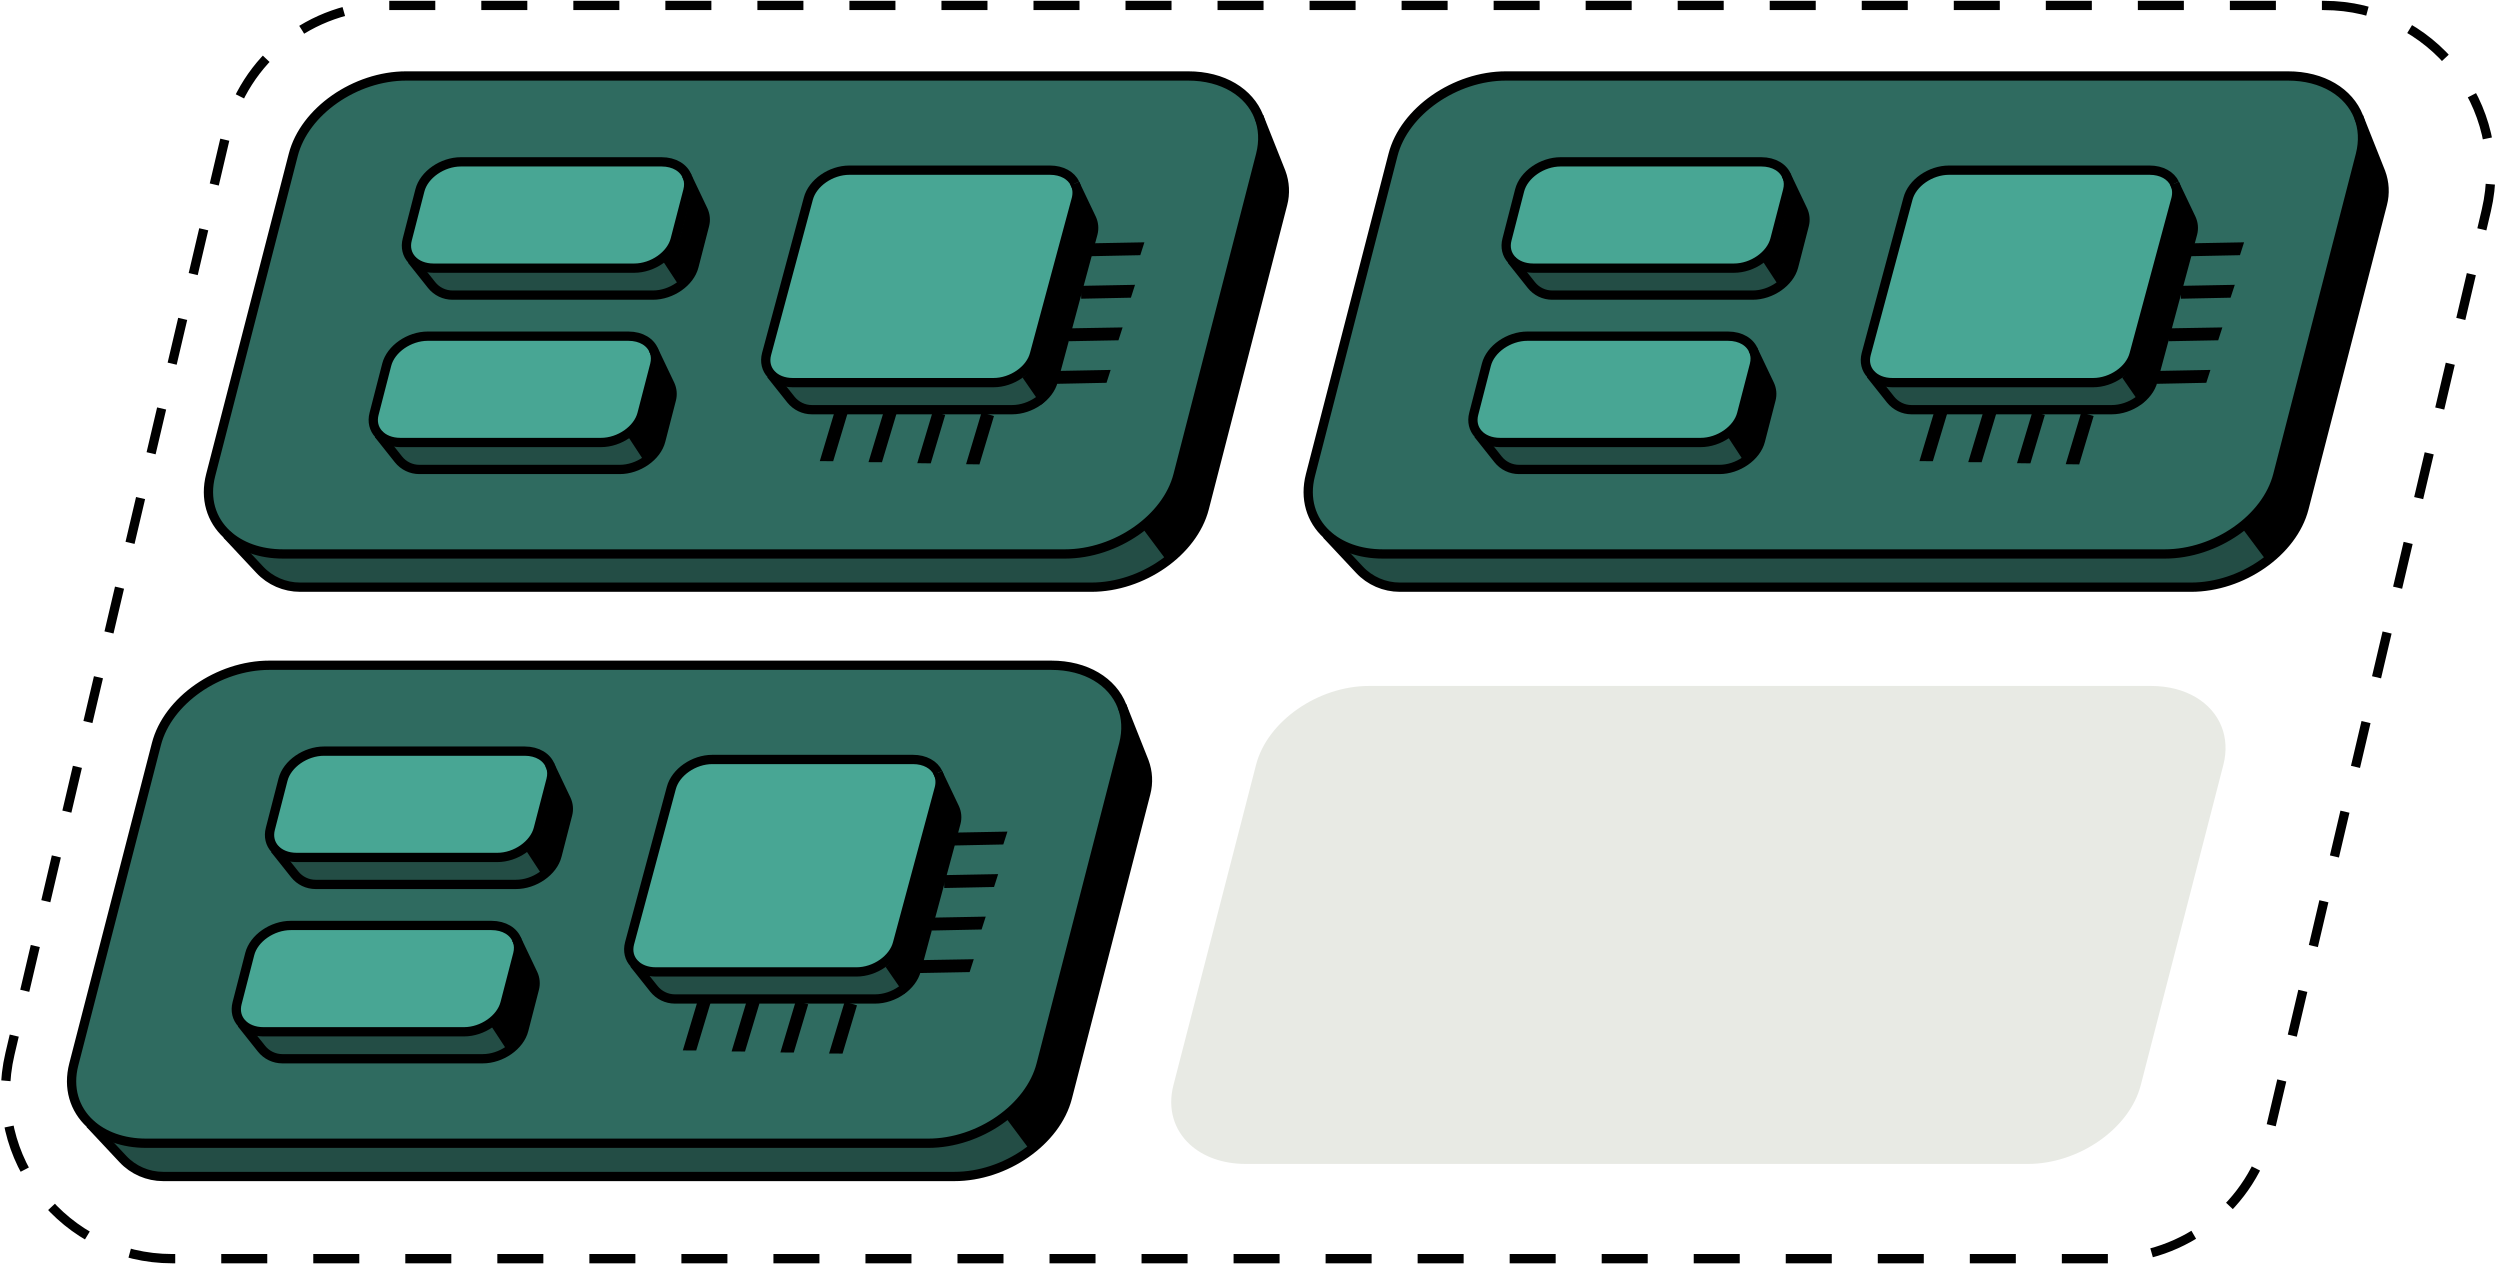 <svg xmlns="http://www.w3.org/2000/svg" width="458" height="232" viewBox="0 0 458 232" fill="none"><path d="M41.458 97.268C43.881 99.502 47.453 100.855 51.748 100.855H194.978C204.339 100.855 213.637 94.389 215.682 86.413L230.817 27.73C231.462 25.197 231.305 22.821 230.487 20.744H230.503L234.562 30.955C235.254 32.811 235.364 34.841 234.86 36.76L220.497 92.501C218.436 100.478 209.153 106.944 199.792 106.944H54.847C52.047 106.944 49.356 105.78 47.453 103.734L41.427 97.3L41.458 97.268Z" fill="#234D45"></path><path d="M234.563 31.836L230.504 21.625C231.322 23.702 231.48 26.078 230.835 28.611L215.7 87.294C214.787 90.865 212.396 94.138 209.218 96.655L213.859 102.869C217.132 100.336 219.586 97.017 220.53 93.367L234.894 37.626C235.397 35.706 235.287 33.677 234.595 31.82L234.563 31.836Z" fill="black"></path><path d="M122.751 70.46C123.144 71.309 123.239 72.269 123.003 73.182L121.052 80.749C120.313 83.644 116.93 86.004 113.532 86.004H76.827C75.333 86.004 73.933 85.327 73.004 84.163L69.339 79.553L69.386 79.522C70.251 80.466 71.651 81.064 73.35 81.064H110.102C113.516 81.064 116.883 78.704 117.622 75.809L119.951 66.826C120.171 65.976 120.14 65.158 119.888 64.45L122.751 70.46Z" fill="#234D45"></path><path d="M230.613 21.374C231.431 23.45 231.589 25.826 230.943 28.359L215.809 87.042C213.763 95.018 204.465 101.485 195.104 101.485H51.874C47.579 101.485 44.008 100.131 41.585 97.897C38.721 95.254 37.478 91.368 38.595 87.042L53.73 28.359C55.776 20.398 65.074 13.916 74.434 13.916H217.665C224.068 13.916 228.867 16.937 230.613 21.374Z" fill="#2F6B60"></path><path d="M41.585 97.897C38.721 95.254 37.478 91.368 38.595 87.042L53.73 28.359C55.776 20.398 65.074 13.916 74.434 13.916H217.665C224.068 13.916 228.867 16.937 230.613 21.374C231.431 23.45 231.589 25.826 230.943 28.359L215.809 87.042C213.763 95.018 204.465 101.485 195.104 101.485H51.874C47.579 101.485 44.008 100.131 41.585 97.897Z" stroke="black" stroke-width="1.7" stroke-miterlimit="10"></path><path d="M230.63 21.374L234.689 31.584C235.381 33.441 235.491 35.47 234.987 37.39L220.623 93.131C218.563 101.107 209.28 107.573 199.919 107.573H54.974C52.173 107.573 49.483 106.409 47.58 104.364L41.554 97.929" stroke="black" stroke-width="1.7" stroke-miterlimit="10"></path><path d="M128.826 38.522C129.22 39.372 129.314 40.332 129.078 41.244L127.127 48.812C126.388 51.706 123.005 54.066 119.607 54.066H82.903C81.408 54.066 80.008 53.39 79.079 52.225L75.414 47.616L75.461 47.584C76.326 48.528 77.727 49.126 79.426 49.126H116.177C119.591 49.126 122.958 46.766 123.697 43.871L126.026 34.888C126.246 34.038 126.215 33.22 125.963 32.513L128.826 38.522Z" fill="#234D45"></path><path d="M122.37 70.649C122.763 71.498 122.858 72.458 122.622 73.37L120.671 80.938C119.931 83.833 116.549 86.192 113.15 86.192H76.446C74.951 86.192 73.551 85.516 72.623 84.352L68.957 79.742L69.004 79.711C69.87 80.655 71.27 81.252 72.969 81.252H109.721C113.135 81.252 116.502 78.892 117.241 75.998L119.569 67.014C119.79 66.165 119.758 65.347 119.506 64.639L122.37 70.649Z" fill="#234D45"></path><path d="M129.528 38.711L126.665 32.701C126.917 33.409 126.948 34.227 126.728 35.077L124.399 44.06C124.022 45.571 122.921 46.908 121.473 47.868L124.761 52.886C126.272 51.927 127.436 50.542 127.829 48.985L129.78 41.417C130.016 40.505 129.922 39.545 129.528 38.696V38.711Z" fill="black"></path><path d="M125.962 32.513C126.213 33.221 126.245 34.039 126.025 34.888L123.696 43.871C122.957 46.766 119.59 49.126 116.176 49.126H79.424C77.725 49.126 76.325 48.528 75.46 47.584C74.579 46.625 74.232 45.319 74.61 43.871L76.923 34.888C77.662 31.993 81.045 29.649 84.443 29.649H121.195C123.554 29.649 125.317 30.766 125.914 32.418L125.962 32.513Z" fill="#48A694"></path><path d="M125.962 32.513C126.213 33.221 126.245 34.039 126.025 34.888L123.696 43.871C122.957 46.766 119.59 49.126 116.176 49.126H79.424C77.725 49.126 76.325 48.528 75.46 47.584C74.579 46.625 74.232 45.319 74.61 43.871L76.923 34.888C77.662 31.993 81.045 29.649 84.443 29.649H121.195C123.554 29.649 125.317 30.766 125.914 32.418" stroke="black" stroke-width="1.7" stroke-miterlimit="10"></path><path d="M125.774 32.103L125.916 32.418L125.963 32.513L128.826 38.523C129.22 39.372 129.314 40.332 129.078 41.244L127.127 48.812C126.388 51.706 123.005 54.066 119.607 54.066H82.903C81.408 54.066 80.008 53.39 79.079 52.226L75.414 47.616" stroke="black" stroke-width="1.7" stroke-miterlimit="10"></path><path d="M119.882 64.45C120.134 65.158 120.166 65.976 119.945 66.826L117.617 75.809C116.878 78.704 113.511 81.064 110.097 81.064H73.345C71.646 81.064 70.246 80.466 69.38 79.522C68.499 78.562 68.153 77.256 68.531 75.809L70.844 66.826C71.583 63.931 74.966 61.587 78.364 61.587H115.115C117.475 61.587 119.237 62.704 119.835 64.356L119.882 64.45Z" fill="#48A694"></path><path d="M119.882 64.45C120.134 65.158 120.166 65.976 119.945 66.826L117.617 75.809C116.878 78.704 113.511 81.064 110.097 81.064H73.345C71.646 81.064 70.246 80.466 69.38 79.522C68.499 78.562 68.153 77.256 68.531 75.809L70.844 66.826C71.583 63.931 74.966 61.587 78.364 61.587H115.115C117.475 61.587 119.237 62.704 119.835 64.356" stroke="black" stroke-width="1.7" stroke-miterlimit="10"></path><path d="M119.699 64.041L119.841 64.355L119.888 64.45L122.751 70.46C123.144 71.309 123.239 72.269 123.003 73.181L121.052 80.749C120.313 83.644 116.93 86.004 113.532 86.004H76.827C75.333 86.004 73.933 85.327 73.004 84.163L69.339 79.553" stroke="black" stroke-width="1.7" stroke-miterlimit="10"></path><path d="M122.879 70.46L120.016 64.45C120.268 65.158 120.299 65.976 120.079 66.826L117.751 75.809C117.373 77.319 116.272 78.657 114.824 79.616L118.112 84.635C119.623 83.675 120.787 82.291 121.18 80.733L123.131 73.166C123.367 72.253 123.273 71.294 122.879 70.444V70.46Z" fill="black"></path><path d="M145.248 70.098H181.999C185.413 70.098 188.78 67.754 189.52 64.859L197.181 36.414C197.433 35.408 197.339 34.464 196.961 33.677L199.982 40.049C200.375 40.898 200.469 41.858 200.233 42.77L192.949 69.799C192.194 72.694 188.827 75.054 185.413 75.054H148.725C147.23 75.054 145.83 74.362 144.902 73.213L141.236 68.604L141.283 68.556C142.148 69.516 143.549 70.098 145.248 70.098Z" fill="#234D45"></path><path d="M196.964 33.677C197.341 34.464 197.436 35.408 197.184 36.414L189.522 64.859C188.783 67.754 185.416 70.098 182.002 70.098H145.25C143.551 70.098 142.151 69.516 141.286 68.556C140.405 67.612 140.059 66.307 140.436 64.859L148.082 36.414C148.837 33.52 152.204 31.175 155.603 31.175H192.354C194.557 31.175 196.24 32.151 196.948 33.63V33.677H196.964Z" fill="#48A694"></path><path d="M196.964 33.677C197.341 34.464 197.436 35.408 197.184 36.414L189.522 64.859C188.783 67.754 185.416 70.098 182.002 70.098H145.25C143.551 70.098 142.151 69.516 141.286 68.556C140.405 67.612 140.059 66.307 140.436 64.859L148.082 36.414C148.837 33.52 152.204 31.175 155.603 31.175H192.354C194.557 31.175 196.24 32.151 196.948 33.63" stroke="black" stroke-width="1.7" stroke-miterlimit="10"></path><path d="M196.945 33.63V33.677L199.982 40.049C200.375 40.898 200.469 41.858 200.233 42.77L192.949 69.799C192.194 72.694 188.827 75.054 185.413 75.054H148.725C147.23 75.054 145.83 74.362 144.902 73.213L141.236 68.603" stroke="black" stroke-width="1.7" stroke-miterlimit="10"></path><path d="M199.985 41.134L196.965 34.762C197.342 35.549 197.437 36.493 197.185 37.5L189.523 65.944C189.208 67.172 188.406 68.289 187.336 69.185L190.75 74.125C191.82 73.229 192.622 72.112 192.937 70.885L200.221 43.856C200.457 42.943 200.363 41.983 199.97 41.134H199.985Z" fill="black"></path><path d="M199.776 46.939L199.745 44.579L209.656 44.391L208.901 46.751L199.776 46.939Z" fill="black"></path><path d="M198.074 54.727L198.027 52.367L207.938 52.178L207.183 54.538L198.074 54.727Z" fill="black"></path><path d="M195.795 62.515L195.748 60.155L205.659 59.982L204.904 62.342L195.795 62.515Z" fill="black"></path><path d="M193.606 70.318L193.559 67.958L203.47 67.769L202.715 70.129L193.606 70.318Z" fill="black"></path><path d="M152.639 84.493L150.185 84.478L153.032 74.975L155.298 75.652L152.639 84.493Z" fill="black"></path><path d="M161.578 84.682L159.108 84.667L161.972 75.164L164.222 75.841L161.578 84.682Z" fill="black"></path><path d="M170.515 84.887L168.045 84.855L170.893 75.353L173.158 76.029L170.515 84.887Z" fill="black"></path><path d="M179.435 85.076L176.981 85.044L179.829 75.541L182.094 76.218L179.435 85.076Z" fill="black"></path><path d="M16.383 205.211C18.806 207.445 22.377 208.798 26.672 208.798H169.903C179.264 208.798 188.562 202.332 190.607 194.355L205.742 135.672C206.387 133.139 206.23 130.763 205.411 128.687H205.427L209.486 138.897C210.179 140.754 210.289 142.783 209.785 144.703L195.421 200.444C193.36 208.42 184.078 214.886 174.717 214.886H29.772C26.971 214.886 24.281 213.722 22.377 211.677L16.352 205.242L16.383 205.211Z" fill="#234D45"></path><path d="M209.484 139.794L205.425 129.583C206.243 131.66 206.4 134.036 205.755 136.569L190.621 195.252C189.708 198.823 187.317 202.096 184.139 204.613L188.78 210.827C192.052 208.294 194.507 204.975 195.45 201.325L209.814 145.584C210.318 143.664 210.208 141.635 209.516 139.778L209.484 139.794Z" fill="black"></path><path d="M97.656 178.418C98.049 179.267 98.143 180.227 97.907 181.14L95.957 188.707C95.217 191.602 91.835 193.962 88.436 193.962H51.732C50.237 193.962 48.837 193.285 47.909 192.121L44.243 187.511L44.29 187.48C45.156 188.424 46.556 189.022 48.255 189.022H85.007C88.421 189.022 91.787 186.662 92.527 183.767L94.855 174.784C95.075 173.934 95.044 173.116 94.792 172.408L97.656 178.418Z" fill="#234D45"></path><path d="M205.538 129.332C206.356 131.408 206.513 133.784 205.868 136.317L190.733 195C188.688 202.976 179.39 209.443 170.029 209.443H26.799C22.503 209.443 18.932 208.09 16.509 205.855C13.646 203.212 12.403 199.326 13.52 195L28.655 136.317C30.7 128.356 39.998 121.874 49.359 121.874H192.59C198.993 121.874 203.791 124.895 205.538 129.332Z" fill="#2F6B60"></path><path d="M16.509 205.855C13.646 203.212 12.403 199.326 13.52 195L28.655 136.317C30.7 128.356 39.998 121.874 49.359 121.874H192.59C198.993 121.874 203.791 124.895 205.538 129.332C206.356 131.408 206.513 133.784 205.868 136.317L190.733 195C188.688 202.976 179.39 209.443 170.029 209.443H26.799C22.503 209.443 18.932 208.09 16.509 205.855Z" stroke="black" stroke-width="1.7" stroke-miterlimit="10"></path><path d="M205.55 129.331L209.609 139.542C210.302 141.398 210.412 143.428 209.908 145.347L195.544 201.088C193.483 209.065 184.201 215.531 174.84 215.531H29.895C27.094 215.531 24.404 214.367 22.5 212.321L16.475 205.887" stroke="black" stroke-width="1.7" stroke-miterlimit="10"></path><path d="M103.743 146.48C104.136 147.33 104.231 148.29 103.995 149.202L102.044 156.77C101.305 159.664 97.922 162.024 94.524 162.024H57.819C56.325 162.024 54.925 161.348 53.996 160.184L50.331 155.574L50.378 155.542C51.243 156.486 52.643 157.084 54.342 157.084H91.094C94.508 157.084 97.875 154.724 98.614 151.829L100.943 142.846C101.163 141.997 101.131 141.178 100.88 140.47L103.743 146.48Z" fill="#234D45"></path><path d="M97.278 178.606C97.672 179.456 97.766 180.416 97.53 181.328L95.579 188.896C94.84 191.79 91.457 194.15 88.059 194.15H51.355C49.86 194.15 48.46 193.474 47.532 192.31L43.866 187.7L43.913 187.668C44.778 188.612 46.179 189.21 47.878 189.21H84.629C88.043 189.21 91.41 186.85 92.15 183.955L94.478 174.972C94.698 174.123 94.667 173.304 94.415 172.596L97.278 178.606Z" fill="#234D45"></path><path d="M104.437 146.669L101.574 140.659C101.825 141.367 101.857 142.185 101.637 143.035L99.308 152.018C98.93 153.529 97.829 154.866 96.382 155.826L99.67 160.844C101.18 159.885 102.345 158.5 102.738 156.943L104.689 149.375C104.925 148.463 104.83 147.503 104.437 146.653V146.669Z" fill="black"></path><path d="M100.882 140.47C101.134 141.178 101.165 141.996 100.945 142.846L98.617 151.829C97.877 154.724 94.51 157.084 91.097 157.084H54.345C52.646 157.084 51.245 156.486 50.38 155.542C49.499 154.583 49.153 153.277 49.531 151.829L51.843 142.846C52.583 139.951 55.965 137.607 59.364 137.607H96.115C98.475 137.607 100.237 138.724 100.835 140.376L100.882 140.47Z" fill="#48A694"></path><path d="M100.882 140.47C101.134 141.178 101.165 141.996 100.945 142.846L98.617 151.829C97.877 154.724 94.51 157.084 91.097 157.084H54.345C52.646 157.084 51.245 156.486 50.38 155.542C49.499 154.583 49.153 153.277 49.531 151.829L51.843 142.846C52.583 139.951 55.965 137.607 59.364 137.607H96.115C98.475 137.607 100.237 138.724 100.835 140.376" stroke="black" stroke-width="1.7" stroke-miterlimit="10"></path><path d="M100.691 140.061L100.833 140.376L100.88 140.47L103.743 146.48C104.136 147.33 104.231 148.289 103.995 149.202L102.044 156.769C101.305 159.664 97.922 162.024 94.524 162.024H57.819C56.325 162.024 54.925 161.348 53.996 160.183L50.331 155.574" stroke="black" stroke-width="1.7" stroke-miterlimit="10"></path><path d="M94.791 172.408C95.042 173.116 95.074 173.934 94.854 174.783L92.525 183.767C91.786 186.662 88.419 189.022 85.005 189.022H48.253C46.554 189.022 45.154 188.424 44.289 187.48C43.408 186.52 43.062 185.214 43.439 183.767L45.752 174.783C46.491 171.889 49.874 169.544 53.272 169.544H90.024C92.384 169.544 94.146 170.661 94.743 172.313L94.791 172.408Z" fill="#48A694"></path><path d="M94.791 172.408C95.042 173.116 95.074 173.934 94.854 174.783L92.525 183.767C91.786 186.662 88.419 189.022 85.005 189.022H48.253C46.554 189.022 45.154 188.424 44.289 187.48C43.408 186.52 43.062 185.214 43.439 183.767L45.752 174.783C46.491 171.889 49.874 169.544 53.272 169.544H90.024C92.384 169.544 94.146 170.661 94.743 172.313" stroke="black" stroke-width="1.7" stroke-miterlimit="10"></path><path d="M94.603 171.999L94.745 172.314L94.792 172.408L97.656 178.418C98.049 179.268 98.143 180.227 97.907 181.14L95.956 188.707C95.217 191.602 91.835 193.962 88.436 193.962H51.732C50.237 193.962 48.837 193.285 47.909 192.121L44.243 187.511" stroke="black" stroke-width="1.7" stroke-miterlimit="10"></path><path d="M97.779 178.418L94.916 172.408C95.168 173.116 95.199 173.934 94.979 174.784L92.651 183.767C92.273 185.277 91.172 186.615 89.724 187.574L93.013 192.593C94.523 191.633 95.687 190.249 96.08 188.691L98.031 181.124C98.267 180.211 98.173 179.252 97.779 178.402V178.418Z" fill="black"></path><path d="M120.156 178.056H156.908C160.322 178.056 163.689 175.712 164.428 172.817L172.09 144.372C172.342 143.365 172.247 142.421 171.87 141.635L174.89 148.006C175.284 148.856 175.378 149.816 175.142 150.728L167.858 177.757C167.103 180.652 163.736 183.012 160.322 183.012H123.633C122.138 183.012 120.738 182.319 119.81 181.171L116.144 176.561L116.191 176.514C117.057 177.474 118.457 178.056 120.156 178.056Z" fill="#234D45"></path><path d="M171.864 141.635C172.241 142.421 172.336 143.365 172.084 144.372L164.422 172.817C163.683 175.712 160.316 178.056 156.902 178.056H120.15C118.451 178.056 117.051 177.474 116.186 176.514C115.305 175.57 114.959 174.264 115.336 172.817L122.982 144.372C123.737 141.477 127.104 139.133 130.502 139.133H167.254C169.457 139.133 171.14 140.108 171.848 141.587V141.635H171.864Z" fill="#48A694"></path><path d="M171.864 141.635C172.241 142.421 172.336 143.365 172.084 144.372L164.422 172.817C163.683 175.712 160.316 178.056 156.902 178.056H120.15C118.451 178.056 117.051 177.474 116.186 176.514C115.305 175.57 114.959 174.264 115.336 172.817L122.982 144.372C123.737 141.477 127.104 139.133 130.502 139.133H167.254C169.457 139.133 171.14 140.108 171.848 141.587" stroke="black" stroke-width="1.7" stroke-miterlimit="10"></path><path d="M171.854 141.588V141.635L174.89 148.007C175.284 148.856 175.378 149.816 175.142 150.728L167.858 177.757C167.103 180.652 163.736 183.012 160.322 183.012H123.633C122.138 183.012 120.738 182.32 119.81 181.171L116.144 176.561" stroke="black" stroke-width="1.7" stroke-miterlimit="10"></path><path d="M174.885 149.076L171.865 142.704C172.242 143.491 172.337 144.435 172.085 145.442L164.423 173.887C164.109 175.114 163.306 176.231 162.236 177.128L165.65 182.068C166.72 181.171 167.523 180.054 167.837 178.827L175.121 151.798C175.357 150.885 175.263 149.926 174.87 149.076H174.885Z" fill="black"></path><path d="M174.696 154.897L174.649 152.537L184.561 152.349L183.805 154.709L174.696 154.897Z" fill="black"></path><path d="M172.983 162.685L172.936 160.325L182.863 160.136L182.108 162.496L172.983 162.685Z" fill="black"></path><path d="M170.703 170.473L170.656 168.113L180.584 167.924L179.828 170.284L170.703 170.473Z" fill="black"></path><path d="M168.514 178.26L168.467 175.9L178.394 175.727L177.639 178.087L168.514 178.26Z" fill="black"></path><path d="M127.547 192.451L125.093 192.436L127.94 182.933L130.206 183.61L127.547 192.451Z" fill="black"></path><path d="M136.484 192.64L134.029 192.624L136.877 183.122L139.142 183.798L136.484 192.64Z" fill="black"></path><path d="M145.42 192.829L142.966 192.813L145.813 183.311L148.063 183.987L145.42 192.829Z" fill="black"></path><path d="M154.356 193.018L151.886 193.002L154.749 183.499L156.999 184.176L154.356 193.018Z" fill="black"></path><path d="M242.933 97.268C245.356 99.502 248.928 100.855 253.223 100.855H396.453C405.814 100.855 415.112 94.389 417.157 86.413L432.292 27.73C432.937 25.197 432.78 22.821 431.962 20.744H431.978L436.037 30.955C436.729 32.811 436.839 34.841 436.335 36.76L421.971 92.501C419.911 100.478 410.628 106.944 401.267 106.944H256.322C253.521 106.944 250.831 105.78 248.927 103.734L242.902 97.3L242.933 97.268Z" fill="#234D45"></path><path d="M436.034 31.836L431.975 21.625C432.793 23.702 432.95 26.078 432.305 28.611L417.171 87.294C416.258 90.865 413.867 94.138 410.689 96.655L415.33 102.869C418.602 100.336 421.057 97.017 422.001 93.367L436.365 37.626C436.868 35.706 436.758 33.677 436.066 31.82L436.034 31.836Z" fill="black"></path><path d="M324.205 70.46C324.599 71.309 324.693 72.269 324.457 73.182L322.506 80.749C321.767 83.644 318.384 86.004 314.986 86.004H278.282C276.787 86.004 275.387 85.327 274.459 84.163L270.793 79.553L270.84 79.522C271.705 80.466 273.106 81.064 274.805 81.064H311.556C314.97 81.064 318.337 78.704 319.077 75.809L321.405 66.826C321.625 65.976 321.594 65.158 321.342 64.45L324.205 70.46Z" fill="#234D45"></path><path d="M432.088 21.374C432.906 23.45 433.063 25.826 432.418 28.359L417.283 87.042C415.238 95.018 405.94 101.485 396.579 101.485H253.348C249.053 101.485 245.482 100.131 243.059 97.897C240.196 95.254 238.953 91.368 240.07 87.042L255.205 28.359C257.25 20.398 266.548 13.916 275.909 13.916H419.14C425.543 13.916 430.341 16.937 432.088 21.374Z" fill="#2F6B60"></path><path d="M243.059 97.897C240.196 95.254 238.953 91.368 240.07 87.042L255.205 28.359C257.25 20.398 266.548 13.916 275.909 13.916H419.14C425.543 13.916 430.341 16.937 432.088 21.374C432.906 23.45 433.063 25.826 432.418 28.359L417.283 87.042C415.238 95.018 405.94 101.485 396.579 101.485H253.348C249.053 101.485 245.482 100.131 243.059 97.897Z" stroke="black" stroke-width="1.7" stroke-miterlimit="10"></path><path d="M217.964 209.647C215.1 207.004 213.858 203.118 214.975 198.791L230.109 140.108C232.155 132.148 241.453 125.666 250.814 125.666H394.044C400.447 125.666 405.246 128.686 406.992 133.123C407.81 135.2 407.968 137.575 407.323 140.108L392.188 198.791C390.143 206.768 380.844 213.234 371.484 213.234H228.253C223.958 213.234 220.387 211.881 217.964 209.647Z" fill="#E8EAE4"></path><path d="M432.1 21.374L436.159 31.584C436.852 33.441 436.962 35.47 436.458 37.39L422.094 93.131C420.033 101.107 410.751 107.573 401.39 107.573H256.445C253.644 107.573 250.954 106.409 249.05 104.364L243.025 97.929" stroke="black" stroke-width="1.7" stroke-miterlimit="10"></path><path d="M330.297 38.522C330.69 39.372 330.785 40.332 330.549 41.244L328.598 48.812C327.858 51.706 324.476 54.066 321.078 54.066H284.373C282.879 54.066 281.478 53.39 280.55 52.225L276.885 47.616L276.932 47.584C277.797 48.528 279.197 49.126 280.896 49.126H317.648C321.062 49.126 324.429 46.766 325.168 43.871L327.497 34.888C327.717 34.038 327.685 33.22 327.434 32.513L330.297 38.522Z" fill="#234D45"></path><path d="M323.829 70.649C324.222 71.498 324.316 72.458 324.08 73.37L322.129 80.938C321.39 83.833 318.007 86.192 314.609 86.192H277.905C276.41 86.192 275.01 85.516 274.082 84.352L270.416 79.742L270.463 79.711C271.329 80.655 272.729 81.252 274.428 81.252H311.179C314.593 81.252 317.96 78.892 318.7 75.998L321.028 67.014C321.248 66.165 321.217 65.347 320.965 64.639L323.829 70.649Z" fill="#234D45"></path><path d="M330.987 38.711L328.123 32.701C328.375 33.409 328.407 34.227 328.186 35.077L325.858 44.06C325.48 45.571 324.379 46.908 322.932 47.868L326.22 52.886C327.73 51.927 328.894 50.542 329.288 48.985L331.239 41.417C331.474 40.505 331.38 39.545 330.987 38.696V38.711Z" fill="black"></path><path d="M327.432 32.513C327.684 33.221 327.715 34.039 327.495 34.888L325.167 43.871C324.427 46.766 321.061 49.126 317.647 49.126H280.895C279.196 49.126 277.796 48.528 276.93 47.584C276.049 46.625 275.703 45.319 276.081 43.871L278.393 34.888C279.133 31.993 282.515 29.649 285.914 29.649H322.665C325.025 29.649 326.787 30.766 327.385 32.418L327.432 32.513Z" fill="#48A694"></path><path d="M327.432 32.513C327.684 33.221 327.715 34.039 327.495 34.888L325.167 43.871C324.427 46.766 321.061 49.126 317.647 49.126H280.895C279.196 49.126 277.796 48.528 276.93 47.584C276.049 46.625 275.703 45.319 276.081 43.871L278.393 34.888C279.133 31.993 282.515 29.649 285.914 29.649H322.665C325.025 29.649 326.787 30.766 327.385 32.418" stroke="black" stroke-width="1.7" stroke-miterlimit="10"></path><path d="M327.245 32.103L327.387 32.418L327.434 32.513L330.297 38.523C330.69 39.372 330.785 40.332 330.549 41.244L328.598 48.812C327.858 51.706 324.476 54.066 321.078 54.066H284.373C282.879 54.066 281.478 53.39 280.55 52.226L276.885 47.616" stroke="black" stroke-width="1.7" stroke-miterlimit="10"></path><path d="M321.341 64.45C321.593 65.158 321.624 65.976 321.404 66.826L319.075 75.809C318.336 78.704 314.969 81.064 311.555 81.064H274.804C273.104 81.064 271.704 80.466 270.839 79.522C269.958 78.562 269.612 77.256 269.989 75.809L272.302 66.826C273.042 63.931 276.424 61.587 279.822 61.587H316.574C318.934 61.587 320.696 62.704 321.294 64.356L321.341 64.45Z" fill="#48A694"></path><path d="M321.341 64.45C321.593 65.158 321.624 65.976 321.404 66.826L319.075 75.809C318.336 78.704 314.969 81.064 311.555 81.064H274.804C273.104 81.064 271.704 80.466 270.839 79.522C269.958 78.562 269.612 77.256 269.989 75.809L272.302 66.826C273.042 63.931 276.424 61.587 279.822 61.587H316.574C318.934 61.587 320.696 62.704 321.294 64.356" stroke="black" stroke-width="1.7" stroke-miterlimit="10"></path><path d="M321.153 64.041L321.295 64.355L321.342 64.45L324.205 70.46C324.599 71.309 324.693 72.269 324.457 73.181L322.506 80.749C321.767 83.644 318.384 86.004 314.986 86.004H278.282C276.787 86.004 275.387 85.327 274.459 84.163L270.793 79.553" stroke="black" stroke-width="1.7" stroke-miterlimit="10"></path><path d="M324.33 70.46L321.466 64.45C321.718 65.158 321.749 65.976 321.529 66.826L319.201 75.809C318.823 77.319 317.722 78.657 316.274 79.616L319.563 84.635C321.073 83.675 322.237 82.291 322.63 80.733L324.581 73.166C324.817 72.253 324.723 71.294 324.33 70.444V70.46Z" fill="black"></path><path d="M346.706 70.098H383.458C386.872 70.098 390.239 67.754 390.978 64.859L398.64 36.414C398.892 35.408 398.797 34.464 398.42 33.677L401.44 40.049C401.834 40.898 401.928 41.858 401.692 42.77L394.408 69.799C393.653 72.694 390.286 75.054 386.872 75.054H350.183C348.688 75.054 347.288 74.362 346.36 73.213L342.694 68.604L342.742 68.556C343.607 69.516 345.007 70.098 346.706 70.098Z" fill="#234D45"></path><path d="M398.418 33.677C398.796 34.464 398.89 35.408 398.638 36.414L390.976 64.859C390.237 67.754 386.87 70.098 383.456 70.098H346.705C345.005 70.098 343.605 69.516 342.74 68.556C341.859 67.612 341.513 66.307 341.89 64.859L349.536 36.414C350.292 33.52 353.658 31.175 357.057 31.175H393.808C396.011 31.175 397.694 32.151 398.402 33.63V33.677H398.418Z" fill="#48A694"></path><path d="M398.418 33.677C398.796 34.464 398.89 35.408 398.638 36.414L390.976 64.859C390.237 67.754 386.87 70.098 383.456 70.098H346.705C345.005 70.098 343.605 69.516 342.74 68.556C341.859 67.612 341.513 66.307 341.89 64.859L349.536 36.414C350.292 33.52 353.658 31.175 357.057 31.175H393.808C396.011 31.175 397.694 32.151 398.402 33.63" stroke="black" stroke-width="1.7" stroke-miterlimit="10"></path><path d="M398.404 33.63V33.677L401.44 40.049C401.834 40.898 401.928 41.858 401.692 42.77L394.408 69.799C393.653 72.694 390.286 75.054 386.872 75.054H350.183C348.688 75.054 347.288 74.362 346.36 73.213L342.694 68.603" stroke="black" stroke-width="1.7" stroke-miterlimit="10"></path><path d="M401.435 41.134L398.415 34.762C398.792 35.549 398.887 36.493 398.635 37.5L390.973 65.944C390.658 67.172 389.856 68.289 388.786 69.185L392.2 74.125C393.27 73.229 394.072 72.112 394.387 70.885L401.671 43.856C401.907 42.943 401.813 41.983 401.419 41.134H401.435Z" fill="black"></path><path d="M401.25 46.939L401.203 44.579L411.115 44.391L410.36 46.751L401.25 46.939Z" fill="black"></path><path d="M399.533 54.727L399.486 52.367L409.413 52.178L408.642 54.538L399.533 54.727Z" fill="black"></path><path d="M397.253 62.515L397.206 60.155L407.134 59.982L406.378 62.342L397.253 62.515Z" fill="black"></path><path d="M395.068 70.318L395.021 67.958L404.949 67.769L404.193 70.129L395.068 70.318Z" fill="black"></path><path d="M354.097 84.493L351.643 84.478L354.49 74.975L356.756 75.652L354.097 84.493Z" fill="black"></path><path d="M363.034 84.682L360.579 84.667L363.427 75.164L365.692 75.841L363.034 84.682Z" fill="black"></path><path d="M371.97 84.887L369.516 84.855L372.363 75.353L374.613 76.029L371.97 84.887Z" fill="black"></path><path d="M380.91 85.076L378.44 85.044L381.287 75.541L383.553 76.218L380.91 85.076Z" fill="black"></path><path d="M386.161 230.587H31.561C11.864 230.587 -2.689 212.227 1.827 193.049L41.426 24.552C44.667 10.754 56.985 1 71.161 1H425.76C445.457 1 460.01 19.36 455.495 38.538L415.88 207.036C412.639 220.833 400.32 230.587 386.145 230.587H386.161Z" stroke="black" stroke-width="1.7" stroke-miterlimit="10" stroke-dasharray="8.43 8.43"></path></svg>